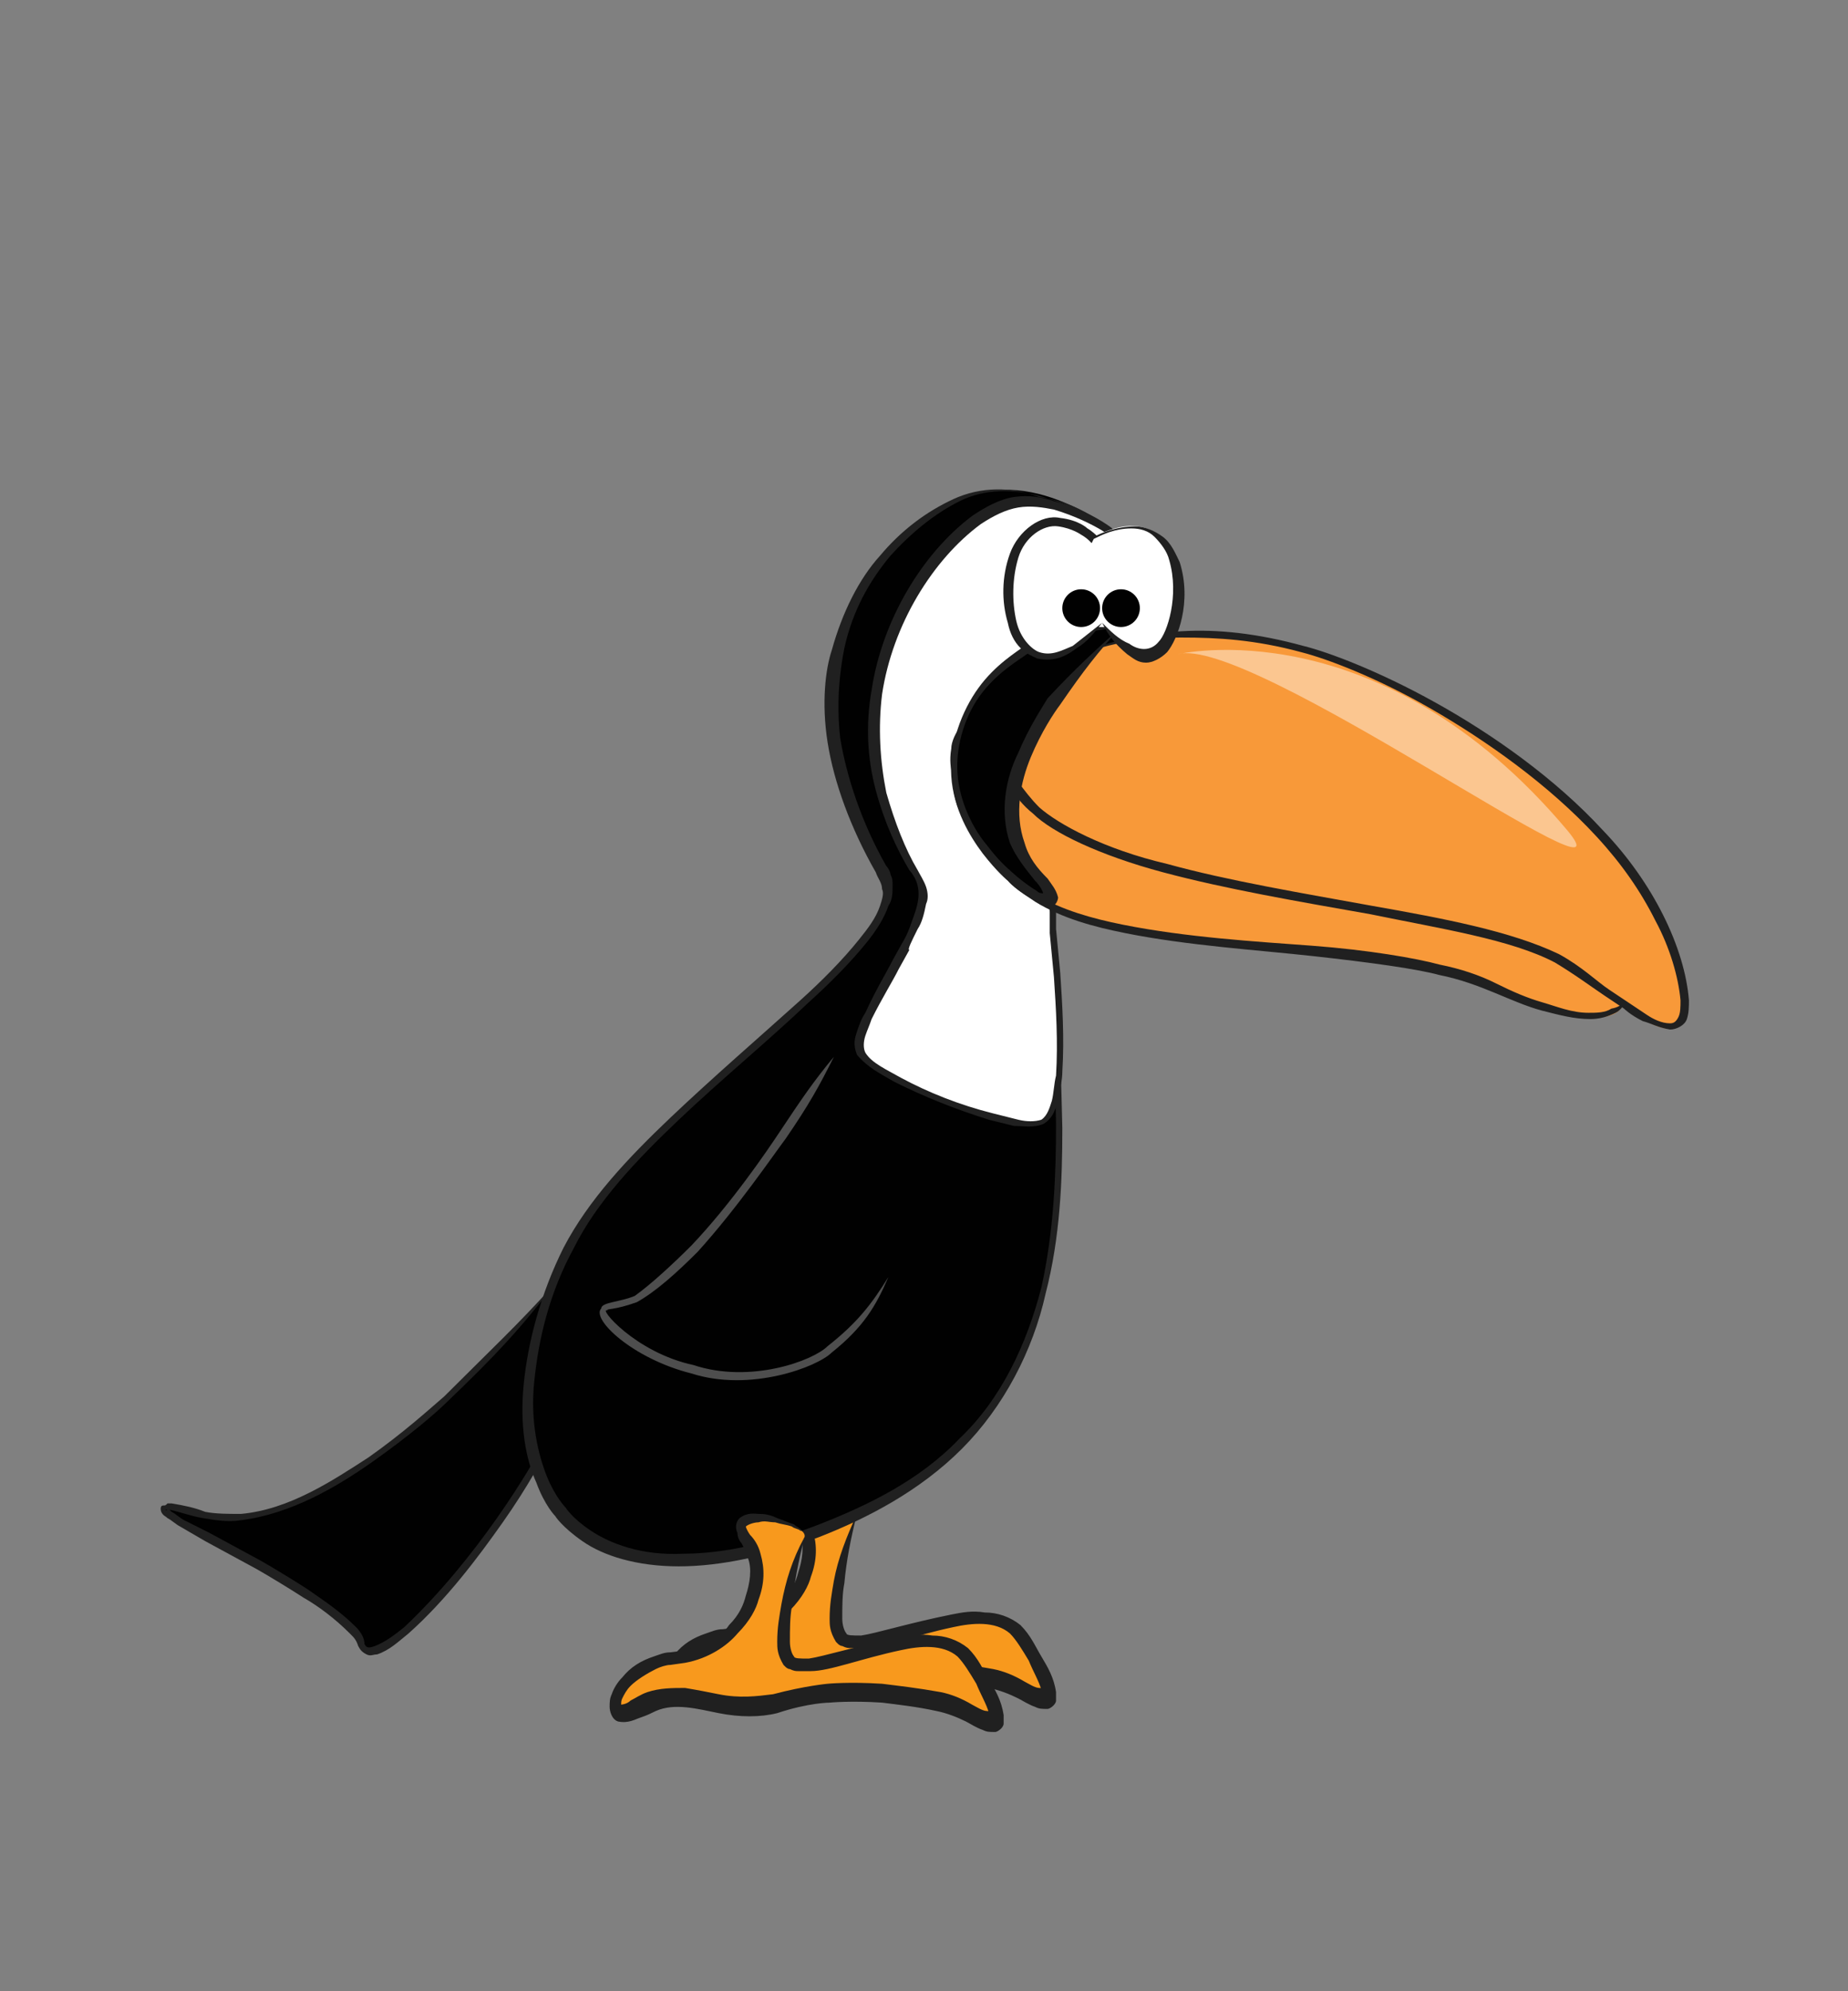 <?xml version="1.0" encoding="utf-8"?>
<!-- Generator: Adobe Illustrator 16.0.0, SVG Export Plug-In . SVG Version: 6.00 Build 0)  -->
<!DOCTYPE svg PUBLIC "-//W3C//DTD SVG 1.1//EN" "http://www.w3.org/Graphics/SVG/1.1/DTD/svg11.dtd">
<svg version="1.1" id="Layer_1" xmlns="http://www.w3.org/2000/svg" xmlns:xlink="http://www.w3.org/1999/xlink" x="0px" y="0px"
	 width="94.354px" height="101.613px" viewBox="0 0 94.354 101.613" enable-background="new 0 0 94.354 101.613"
	 xml:space="preserve">
<rect x="0" y="0" width="94.354" height="101.613" fill="#808080" stroke="none"/>
<g>
	<g>
		<path fill="#010101" d="M28.346,65.486c0,0-11.128,13.589-18.083,11.77c-6.955-1.818,7.383,3.96,8.132,6.528
			c0.749,2.566,8.56-7.49,9.951-11.022C29.737,69.23,28.346,65.486,28.346,65.486"/>
		<path fill="#202020" d="M28.346,65.486c-1.712,2.248-2.996,3.639-5.456,5.991c-0.644,0.644-2.034,1.82-3.854,3.105
			c-1.818,1.283-4.173,2.673-6.74,2.995c-0.642,0.106-1.285,0-1.926-0.106c-0.643-0.108-1.178-0.321-1.713-0.43
			c-0.106,0-0.106,0-0.213,0c0.106,0.108,0.106-0.105,0.106-0.105s0.106,0.105,0.214,0.214c0.215,0.105,0.428,0.321,0.643,0.428
			l1.283,0.642l2.568,1.392c0,0,0.963,0.535,2.461,1.497c0.75,0.534,1.604,1.07,2.462,1.926c0.213,0.214,0.428,0.534,0.428,0.856
			c0.106,0.214,0.213,0.214,0.534,0.106c0.535-0.213,0.963-0.534,1.497-0.963c3.639-3.423,6.528-8.131,7.276-9.736
			c0.748-1.499,0.856-2.781,0.963-4.067C28.773,68.053,28.665,66.876,28.346,65.486c0.534,1.284,0.749,2.461,0.749,3.744
			c0,1.286-0.108,2.676-0.856,4.175c-0.429,0.855-1.284,2.461-2.568,4.279c-1.283,1.82-2.89,3.958-4.814,5.672
			c-0.534,0.428-0.963,0.854-1.605,1.069c-0.214,0-0.32,0.106-0.534,0c-0.215-0.107-0.321-0.216-0.429-0.429
			c-0.105-0.321-0.213-0.429-0.428-0.641c-0.749-0.75-1.604-1.393-2.353-1.82c-1.499-0.962-2.463-1.497-2.463-1.497l-2.567-1.393
			l-1.284-0.747c-0.213-0.109-0.428-0.321-0.642-0.428c-0.106-0.108-0.214-0.108-0.32-0.321c0,0-0.108-0.323,0.106-0.323
			c0.107,0,0.107,0,0.214-0.106c0.106,0,0.214,0,0.214,0c0.643,0.106,1.176,0.216,1.712,0.43c0.534,0.105,1.178,0.105,1.819,0.105
			c2.46-0.214,4.707-1.712,6.526-2.889c1.818-1.284,3.103-2.461,3.853-3.102C25.028,68.911,26.42,67.624,28.346,65.486"/>
	</g>
	<g>
		<path fill="#F8991D" d="M43.753,77.255c0,0-1.818,4.923-0.855,6.312c0.855,1.393,7.489-2.887,9.308,0
			c1.819,2.89,1.819,3.639,0,2.569c-1.818-1.07-6.204-1.498-9.63-0.643c-3.316,0.855-5.028-1.069-7.274,0.32
			c-2.247,1.392-1.284-2.247,1.926-2.567c3.317-0.321,4.922-4.173,3.424-5.992C39.259,75.437,44.075,76.401,43.753,77.255"/>
		<path fill="#202020" d="M43.753,77.255c-0.321,1.285-0.535,2.355-0.642,3.532c-0.107,0.534-0.107,1.176-0.107,1.818
			c0,0.32,0.107,0.642,0.214,0.75c0,0.106,0.321,0.106,0.749,0.106c0.749-0.106,2.462-0.643,4.602-1.07
			c0.535-0.106,1.07-0.214,1.711-0.106c0.643,0,1.285,0.213,1.82,0.641c0.534,0.536,0.748,1.07,1.07,1.605
			c0.32,0.535,0.641,1.07,0.748,1.818c0,0.107,0,0.215,0,0.429c0,0.213-0.321,0.428-0.428,0.428c-0.32,0-0.429,0-0.643-0.106
			c-0.32-0.108-0.643-0.321-0.856-0.428c-0.427-0.215-0.963-0.429-1.497-0.535c-0.963-0.214-1.926-0.322-2.783-0.428
			c-1.604-0.107-2.675,0-2.675,0s-1.069,0-2.676,0.534c-0.854,0.214-1.925,0.214-2.994,0c-1.07-0.213-2.247-0.534-3.21-0.106
			c-0.214,0.106-0.428,0.213-0.75,0.32c-0.32,0.107-0.641,0.321-1.176,0.215c-0.321-0.107-0.429-0.535-0.429-0.749
			s0-0.429,0.107-0.645c0.107-0.318,0.321-0.64,0.536-0.854c0.427-0.535,0.961-0.857,1.604-1.069
			c0.321-0.108,0.535-0.216,0.855-0.216l0.856-0.106c0.963-0.214,1.712-0.642,2.14-1.282c0.534-0.536,0.749-1.07,0.855-1.5
			c0.214-0.641,0.321-1.391,0.106-1.927c-0.106-0.317-0.213-0.535-0.319-0.747c-0.108-0.106-0.214-0.322-0.214-0.428
			c-0.109-0.214-0.109-0.536,0.105-0.749c0.428-0.322,0.749-0.215,1.071-0.215c0.32,0,0.642,0.107,0.854,0.215
			c0.323,0.105,0.537,0.213,0.857,0.319c0.107,0.106,0.321,0.216,0.429,0.321C43.646,76.936,43.86,77.042,43.753,77.255
			c0-0.214-0.106-0.319-0.214-0.319c-0.107-0.109-0.321-0.109-0.428-0.216c-0.321-0.106-0.536-0.106-0.856-0.214
			c-0.32-0.105-0.534-0.105-0.855,0c-0.215,0-0.536,0.107-0.643,0.214c0,0,0,0.106,0.214,0.43c0.214,0.213,0.429,0.534,0.536,0.961
			c0.214,0.75,0.214,1.5-0.107,2.354c-0.107,0.429-0.429,1.07-1.069,1.713c-0.536,0.642-1.5,1.284-2.676,1.497l-0.749,0.108
			c-0.215,0-0.534,0.106-0.749,0.213c-0.428,0.213-0.962,0.535-1.284,0.856c-0.213,0.214-0.321,0.426-0.427,0.642
			c-0.108,0.215,0,0.429-0.108,0.32c0,0,0.322,0,0.535-0.213c0.214-0.107,0.534-0.323,0.856-0.429
			c0.643-0.213,1.284-0.213,1.926-0.213c0.642,0.106,1.176,0.213,1.712,0.318c1.069,0.216,1.926,0.11,2.782,0
			c1.604-0.426,2.782-0.534,2.782-0.534s1.07-0.105,2.78,0c0.857,0.108,1.82,0.216,2.997,0.429c0.535,0.105,1.07,0.321,1.606,0.642
			c0.213,0.108,0.533,0.322,0.747,0.322c0.321,0,0.321,0.428,0.108,0.106c-0.108-0.429-0.429-0.965-0.643-1.499
			c-0.322-0.535-0.642-1.069-0.963-1.389c-0.749-0.644-1.926-0.536-2.89-0.322c-2.032,0.429-3.639,1.07-4.6,1.07
			c-0.215,0-0.429,0-0.644,0c-0.106,0-0.214,0-0.428-0.107c-0.106,0-0.214-0.106-0.214-0.106c-0.106-0.106-0.106-0.106-0.106-0.106
			c-0.323-0.536-0.323-0.857-0.323-1.178c0-0.749,0.109-1.284,0.215-1.925C42.79,79.504,43.218,78.433,43.753,77.255"/>
	</g>
	<g>
		<path fill="#010101" d="M57.342,27.501c0,0-4.387-3.959-8.453-1.928c-4.064,1.928-9.736,8.668-3.638,19.048
			c2.141,3.531-11.984,11.449-16.05,19.046c-4.065,7.598-3.425,19.688,11.449,14.873c16.263-5.136,13.589-18.725,12.946-32.743
			C53.383,42.267,60.124,33.173,57.342,27.501"/>
		<path fill="#202020" d="M57.342,27.501c-1.284-1.071-2.674-1.713-4.065-2.139c-1.498-0.43-2.997-0.43-4.28,0.211
			c-1.285,0.645-2.462,1.604-3.531,2.783c-1.07,1.285-1.926,2.783-2.354,4.708c-0.214,1.071-0.428,2.677-0.214,4.601
			c0.32,1.927,1.069,4.28,2.354,6.529c0.107,0.105,0.214,0.318,0.214,0.427c0.106,0.214,0.106,0.322,0.106,0.534
			c0,0.43,0,0.749-0.213,1.071c-0.215,0.642-0.643,1.284-1.069,1.818c-0.857,1.069-1.929,2.141-2.997,3.103
			c-2.14,2.033-4.493,3.959-6.633,5.993c-2.141,2.03-4.174,4.172-5.351,6.526c-1.284,2.354-1.819,4.709-2.033,6.849
			c-0.214,2.032,0.214,3.744,0.642,4.815c0.429,1.069,0.963,1.604,0.963,1.604s0.321,0.535,1.284,1.175
			c0.963,0.644,2.567,1.284,4.708,1.178c2.033,0,4.494-0.534,6.955-1.499c2.462-0.963,5.137-2.246,7.169-4.385
			c2.14-2.035,3.423-4.817,4.174-7.704c0.641-2.889,0.748-5.777,0.748-8.347c-0.107-5.244-0.535-9.523-0.535-11.769
			c0-1.072,0.322-2.034,0.642-2.891c0.321-0.854,0.644-1.604,0.964-2.354c0.642-1.498,1.284-2.889,1.711-4.281
			c0.536-1.391,0.964-2.782,1.178-4.172C58.091,30.605,58.091,29,57.342,27.501c0.749,1.498,0.855,3.104,0.643,4.602
			c-0.215,1.499-0.535,2.889-1.071,4.278c-0.428,1.392-1.068,2.782-1.711,4.388c-0.32,0.748-0.643,1.606-0.963,2.354
			c-0.321,0.857-0.643,1.713-0.534,2.675c0.105,2.143,0.427,6.422,0.534,11.77c0,2.677-0.107,5.565-0.856,8.454
			c-0.642,2.89-2.14,5.777-4.279,7.917c-2.14,2.141-4.814,3.533-7.276,4.495c-2.568,0.962-5.028,1.497-7.168,1.497
			c-2.141,0-3.854-0.535-4.922-1.284c-1.072-0.747-1.392-1.283-1.392-1.283s-0.536-0.536-0.965-1.712
			c-0.534-1.178-0.855-2.89-0.641-5.03c0.214-2.138,0.856-4.6,2.033-6.953c1.284-2.461,3.316-4.602,5.457-6.636
			c2.141-2.031,4.494-4.065,6.633-5.989c1.071-0.964,2.141-2.035,2.997-3.103c0.429-0.537,0.855-1.071,1.07-1.713
			c0.105-0.322,0.213-0.642,0.105-0.855c0-0.323-0.212-0.536-0.32-0.858c-1.284-2.246-2.141-4.601-2.461-6.633
			s-0.106-3.744,0.215-4.707c0.534-1.926,1.391-3.639,2.461-4.816c1.07-1.283,2.354-2.246,3.744-2.888
			c1.391-0.645,2.996-0.645,4.387-0.106C54.773,25.574,56.058,26.43,57.342,27.501"/>
	</g>
	<g>
		<path fill="#FFFFFF" d="M52.1,34.242c0,0-5.993,4.922-1.82,8.561c4.175,3.638,3.317,2.889,3.426,4.709
			c0.105,1.925,1.068,9.415-0.75,9.736c-1.712,0.429-7.597-2.033-8.88-3.316c-1.285-1.285,4.171-7.062,2.889-9.096
			c-5.993-9.522,1.177-18.189,4.492-19.152C54.773,24.721,64.404,29.963,52.1,34.242"/>
		<path fill="#202020" d="M52.1,34.242c-1.392,1.391-2.461,2.783-2.996,4.388c-0.215,0.856-0.215,1.712,0.213,2.568
			c0.429,0.856,1.284,1.497,2.14,2.247c0.43,0.428,1.285,1.068,2.034,1.927c0.215,0.214,0.428,0.641,0.428,0.962
			c0,0.32,0,0.643,0,1.069l0.214,2.247c0.107,1.606,0.214,3.316,0.107,5.029c0,0.428-0.107,0.856-0.215,1.392
			c-0.106,0.428-0.214,0.961-0.748,1.283c-0.535,0.213-0.962,0.105-1.498,0.105c-0.428-0.105-0.856-0.212-1.284-0.318
			c-1.712-0.536-3.317-1.177-4.815-1.927c-0.748-0.428-1.39-0.749-1.926-1.391c-0.214-0.537-0.106-0.857,0-1.178
			c0.107-0.32,0.214-0.643,0.428-0.963c0.535-1.177,1.07-2.033,1.391-2.676l0.535-0.962c0,0,0.214-0.32,0.428-0.963
			c0.215-0.643,0.75-1.711-0.105-2.674c-0.643-1.07-1.285-2.463-1.713-4.067c-0.427-1.605-0.535-3.316-0.214-5.138
			c0.534-3.529,2.568-6.953,5.137-8.878c0.641-0.43,1.39-0.856,2.14-0.963c0.749-0.108,1.392,0,2.032,0.211
			c1.178,0.322,2.034,0.752,2.675,1.178c0.964,0.644,1.819,1.605,1.928,2.676c0,1.07-0.644,1.925-1.392,2.461
			C55.522,32.959,54.024,33.602,52.1,34.242c1.818-0.749,3.423-1.391,4.708-2.567c0.642-0.534,1.177-1.284,1.177-2.247
			c0-0.855-0.749-1.71-1.712-2.354c-0.536-0.322-1.391-0.748-2.462-1.071c-0.534-0.106-1.177-0.214-1.819-0.106
			c-0.641,0.106-1.283,0.43-1.926,0.855c-2.46,1.82-4.494,5.137-5.029,8.669c-0.212,1.712-0.105,3.423,0.215,5.028
			c0.428,1.497,0.965,2.89,1.604,3.96c0.108,0.213,0.321,0.535,0.429,0.854c0.107,0.323,0.107,0.643,0,0.856
			c-0.107,0.535-0.214,0.964-0.429,1.284c-0.321,0.643-0.535,1.071-0.427,1.071l-0.535,0.962c-0.322,0.643-0.857,1.496-1.392,2.567
			c-0.107,0.322-0.213,0.534-0.321,0.856c-0.105,0.321-0.105,0.643,0,0.854c0.321,0.535,1.07,0.859,1.82,1.286
			c1.391,0.749,2.995,1.39,4.707,1.818c0.428,0.107,0.856,0.213,1.283,0.322c0.428,0.106,0.856,0.106,1.179,0
			c0.32-0.215,0.427-0.643,0.535-0.964c0.105-0.428,0.105-0.857,0.213-1.285c0.106-1.711,0-3.423-0.107-5.028l-0.214-2.247
			c0-0.32,0-0.748,0-1.068c0-0.321-0.106-0.536-0.32-0.751c-0.749-0.854-1.605-1.497-2.033-1.925s-0.856-0.75-1.283-1.178
			c-0.429-0.428-0.751-0.854-0.964-1.283c-0.428-0.963-0.428-2.033-0.107-2.782C49.425,36.81,50.601,35.42,52.1,34.242"/>
	</g>
	<g>
		<path fill="#F89939" d="M83.021,50.506c0,0,0.644,3.208-6.419,0c-7.062-3.21-21.934-0.964-25.466-6.206
			c-3.425-5.241-2.89-7.382,0-8.132C54.024,35.204,82.486,49.223,83.021,50.506"/>
		<path fill="#202020" d="M83.021,50.506c0.108,0.426-0.105,0.963-0.534,1.177c-0.428,0.215-0.856,0.32-1.282,0.32
			c-0.857,0-1.605-0.213-2.463-0.428c-1.605-0.428-3.102-1.39-5.242-1.818c-1.176-0.321-3.531-0.643-6.419-0.963
			c-2.891-0.32-6.421-0.535-9.631-1.178c-1.604-0.32-3.21-0.748-4.602-1.604c-0.643-0.427-1.283-0.856-1.712-1.499
			c-0.428-0.533-0.749-1.068-1.07-1.604c-1.283-2.032-1.497-3.638-1.497-3.638s-0.108-0.428,0-1.07c0-0.32,0.214-0.854,0.535-1.176
			c0.321-0.429,0.856-0.749,1.391-0.965c0.321-0.104,0.534-0.212,0.962-0.318c0.43,0,0.644,0,1.071,0.106
			c0.643,0.107,1.391,0.32,2.032,0.643c1.391,0.534,2.996,1.068,4.495,1.71c6.097,2.568,12.625,5.779,14.766,6.848
			c2.032,0.964,3.53,1.82,5.029,2.568c0.749,0.429,1.391,0.857,2.141,1.285C81.63,49.436,82.381,49.757,83.021,50.506
			c-0.64-0.643-1.496-0.964-2.245-1.392l-2.14-1.069l-5.03-2.567c-2.141-1.069-8.667-4.28-14.766-6.849
			c-1.498-0.642-2.995-1.177-4.494-1.711c-0.749-0.214-1.391-0.428-2.031-0.537c-0.323-0.105-0.644-0.105-0.964-0.105
			c-0.322,0-0.535,0.105-0.856,0.215c-1.069,0.428-1.605,1.282-1.605,1.819c-0.106,0.64,0,0.961,0,0.961s0.215,1.498,1.498,3.424
			c0.321,0.536,0.642,1.071,0.964,1.605c0.428,0.535,0.964,0.962,1.604,1.391c1.284,0.749,2.781,1.178,4.387,1.498
			c3.211,0.642,6.741,0.856,9.63,1.07c2.889,0.215,5.352,0.643,6.527,0.964c1.068,0.213,2.033,0.534,2.889,0.963
			c0.856,0.428,1.604,0.746,2.354,0.962c0.749,0.215,1.499,0.535,2.354,0.535c0.43,0,0.858,0,1.178-0.214
			C82.915,51.363,83.129,50.932,83.021,50.506"/>
	</g>
	<g>
		<path fill="#F89939" d="M54.882,33.493c0,0,4.173-2.245,11.661-0.319c3.96,1.068,17.335,7.381,19.261,17.119
			c0.962,4.6-3.103,0.855-5.886-0.963c-4.922-3.317-24.182-3.211-28.032-8.881C48.141,34.669,51.243,34.242,54.882,33.493"/>
		<path fill="#202020" d="M54.882,33.493c1.817-0.854,3.637-1.177,5.457-1.282c1.818-0.107,3.851,0.105,6.204,0.749
			c1.285,0.318,3.854,1.282,6.742,2.889c2.889,1.604,6.099,3.853,8.56,6.527c2.567,2.673,4.173,5.989,4.387,8.667
			c0,0.32,0,0.641-0.105,0.961c-0.108,0.322-0.537,0.534-0.856,0.534c-0.643-0.104-0.964-0.318-1.392-0.428
			c-0.644-0.319-0.963-0.641-0.963-0.641l-0.962-0.641c-0.644-0.43-1.5-1.071-2.569-1.714c-2.248-1.175-5.778-1.712-9.416-2.461
			c-3.639-0.642-7.383-1.282-10.593-2.141c-3.21-0.856-5.67-2.033-6.634-2.996c-0.536-0.427-0.855-0.854-1.177-1.389
			c-0.321-0.428-0.536-0.965-0.856-1.393c-0.429-0.963-0.856-1.817-0.748-2.888c0.105-0.535,0.319-0.963,0.748-1.283
			c0.32-0.323,0.856-0.538,1.283-0.644C52.955,33.815,53.918,33.708,54.882,33.493c-0.964,0.215-1.927,0.429-2.782,0.749
			c-0.856,0.323-1.605,0.856-1.713,1.714c-0.107,0.854,0.321,1.71,0.749,2.567c0.215,0.427,0.535,0.855,0.855,1.39
			c0.323,0.429,0.643,0.856,1.07,1.285c0.963,0.856,3.318,2.141,6.529,2.888c3.102,0.858,6.952,1.5,10.484,2.142
			c3.638,0.642,7.061,1.284,9.523,2.461c1.177,0.642,1.926,1.391,2.567,1.818l0.963,0.642c0,0,0.32,0.215,0.964,0.643
			c0.319,0.213,0.748,0.429,1.177,0.429c0.213,0,0.319-0.109,0.428-0.321c0.106-0.215,0.106-0.535,0.106-0.855
			c-0.106-1.179-0.534-2.678-1.283-4.066c-0.75-1.498-1.714-2.891-2.996-4.281c-2.462-2.673-5.672-4.922-8.454-6.526
			c-2.781-1.604-5.35-2.566-6.633-2.891c-2.354-0.64-4.28-0.747-6.099-0.747C58.519,32.531,56.808,32.745,54.882,33.493"/>
	</g>
	<g>
		<path fill="#010101" d="M57.235,31.997c0,0-8.453,7.81-4.28,12.625c3.103,3.531-3.746,0-4.28-4.815
			C48.46,36.918,50.601,32.316,57.235,31.997"/>
		<path fill="#202020" d="M57.235,31.997c-1.178,1.281-1.926,2.245-3.104,3.959c-0.321,0.426-0.962,1.391-1.498,2.674
			c-0.534,1.283-0.855,2.888-0.319,4.388c0.213,0.749,0.641,1.283,1.176,1.818c0.215,0.32,0.428,0.536,0.534,0.962
			c0,0.107-0.106,0.43-0.319,0.43c-0.108,0-0.215,0-0.322,0c-0.213,0-0.321-0.108-0.428-0.215c-1.069-0.534-1.499-1.068-1.499-1.068
			s-0.534-0.431-1.281-1.393c-0.644-0.856-1.5-2.247-1.606-3.959c-0.108-1.604,0.535-3.316,1.392-4.494
			c0.855-1.177,1.926-1.82,2.354-2.139c0.962-0.535,1.817-0.749,2.567-0.963C55.63,31.997,56.38,31.997,57.235,31.997
			c-0.855,0.106-1.605,0.214-2.354,0.428c-0.75,0.214-1.499,0.427-2.463,0.963c-0.428,0.32-1.391,0.854-2.244,1.926
			c-0.858,1.068-1.393,2.675-1.286,4.173c0.107,1.498,0.856,2.89,1.498,3.637c0.642,0.857,1.178,1.286,1.178,1.286
			s0.535,0.535,1.391,1.069c0.106,0.107,0.215,0.107,0.321,0.107s0.106,0,0.106,0v0.105c0,0,0,0-0.106,0
			c0-0.213-0.215-0.535-0.429-0.747c-0.429-0.535-0.962-1.178-1.283-1.927c-0.536-1.605-0.214-3.316,0.427-4.602
			c0.536-1.283,1.179-2.247,1.499-2.783C54.988,34.027,55.95,33.173,57.235,31.997"/>
	</g>
	<g>
		<g>
			<path fill="#FFFFFF" d="M56.272,31.78c0,0,2.032,2.998,3.318,0.751c1.176-2.248,0.64-7.382-3.746-5.136
				c0,0-1.927-1.926-3.64,0.106C50.601,29.427,51.564,36.596,56.272,31.78"/>
			<path fill="#202020" d="M56.272,31.78c0.427,0.431,0.855,0.858,1.391,1.071c0.428,0.322,1.07,0.427,1.498-0.106
				c0.43-0.429,1.069-2.354,0.534-4.173c-0.104-0.43-0.428-0.854-0.748-1.177c-0.32-0.321-0.75-0.43-1.178-0.43
				c-0.856,0-1.497,0.323-1.925,0.536l-0.108,0.216l-0.106-0.109c-0.214-0.213-0.428-0.319-0.428-0.319s-0.429-0.323-1.178-0.429
				c-0.748-0.108-1.71,0.535-2.033,1.605c-0.32,1.069-0.32,2.244-0.105,3.209c0.214,0.964,0.855,1.499,1.176,1.604
				c0.644,0.215,1.178-0.104,1.712-0.318C55.31,32.531,55.736,32.21,56.272,31.78c-0.428,0.536-0.75,0.965-1.284,1.285
				c-0.429,0.322-1.07,0.75-2.033,0.537c-0.214-0.109-0.536-0.215-0.855-0.537c-0.321-0.32-0.535-0.749-0.644-1.285
				c-0.32-1.07-0.32-2.353,0.108-3.529c0.427-1.177,1.605-2.032,2.567-1.82c0.963,0.11,1.391,0.535,1.391,0.535
				s0.214,0.108,0.535,0.43h-0.213c0.428-0.217,1.177-0.535,2.14-0.535c0.429,0,0.963,0.214,1.391,0.535
				c0.429,0.322,0.642,0.855,0.855,1.284c0.643,2.03-0.106,3.959-0.64,4.599c-0.323,0.324-0.751,0.537-1.072,0.537
				c-0.428,0-0.642-0.213-0.963-0.428C56.913,32.851,56.594,32.424,56.272,31.78"/>
		</g>
		<circle fill="#010101" cx="57.235" cy="31.034" r="0.963"/>
		<circle fill="#010101" cx="55.202" cy="31.034" r="0.963"/>
	</g>
	<path opacity="0.44" fill="#FFFFFF" enable-background="new    " d="M60.124,33.387c0,0,10.272-2.463,19.901,8.988
		C83.771,46.869,63.762,32.316,60.124,33.387"/>
	<g>
		<path fill="#F8991D" d="M41.078,78.433c0,0-1.819,4.923-0.857,6.312c0.857,1.393,7.49-2.888,9.311,0
			c1.819,2.892,1.819,3.639,0,2.569c-1.82-1.07-6.206-1.499-9.63-0.642c-3.316,0.854-5.029-1.07-7.276,0.319
			c-2.246,1.392-1.284-2.247,1.926-2.566c3.317-0.321,4.923-4.174,3.425-5.992C36.477,76.614,41.292,77.578,41.078,78.433"/>
		<path fill="#202020" d="M41.078,78.433c-0.321,1.283-0.534,2.354-0.643,3.53c-0.105,0.535-0.105,1.177-0.105,1.82
			c0,0.32,0.105,0.642,0.214,0.748c0,0.107,0.319,0.107,0.748,0.107c0.749-0.107,2.461-0.643,4.602-1.071
			c0.535-0.105,1.07-0.212,1.712-0.105c0.641,0,1.283,0.213,1.819,0.642c0.535,0.535,0.75,1.069,1.069,1.605
			c0.321,0.534,0.642,1.069,0.749,1.817c0,0.109,0,0.216,0,0.429c0,0.214-0.321,0.428-0.428,0.428c-0.321,0-0.429,0-0.641-0.106
			c-0.323-0.107-0.644-0.321-0.858-0.43c-0.428-0.211-0.961-0.427-1.497-0.533c-0.964-0.214-1.926-0.322-2.783-0.429
			c-1.604-0.106-2.676,0-2.676,0s-1.068,0-2.674,0.535c-0.856,0.216-1.925,0.216-2.996,0c-1.068-0.214-2.245-0.535-3.209-0.106
			c-0.215,0.106-0.428,0.213-0.75,0.322c-0.32,0.106-0.642,0.319-1.177,0.211c-0.319-0.104-0.428-0.533-0.428-0.747
			c0-0.215,0-0.428,0.108-0.643c0.105-0.32,0.319-0.643,0.534-0.855c0.427-0.535,0.962-0.857,1.604-1.07
			c0.321-0.106,0.535-0.214,0.856-0.214l0.855-0.108c0.964-0.213,1.713-0.642,2.141-1.283c0.535-0.534,0.749-1.069,0.854-1.497
			c0.215-0.642,0.323-1.391,0.108-1.925c-0.108-0.321-0.214-0.537-0.321-0.75c-0.106-0.108-0.214-0.321-0.214-0.535
			c-0.107-0.212-0.107-0.535,0.107-0.748c0.428-0.321,0.748-0.216,1.068-0.216c0.322,0,0.644,0.107,0.856,0.216
			c0.321,0.106,0.534,0.213,0.857,0.318c0.106,0.109,0.319,0.218,0.427,0.321C40.971,78.111,41.078,78.219,41.078,78.433
			c0-0.214-0.107-0.322-0.215-0.322c-0.106-0.104-0.319-0.104-0.428-0.212c-0.319-0.109-0.534-0.109-0.855-0.215
			c-0.321,0-0.534-0.106-0.855,0c-0.215,0-0.535,0.105-0.644,0.215c0,0,0,0.108,0.215,0.426c0.214,0.216,0.429,0.536,0.534,0.964
			c0.216,0.75,0.216,1.499-0.105,2.354c-0.107,0.429-0.429,1.07-1.07,1.714c-0.535,0.641-1.498,1.283-2.676,1.497L34.23,84.96
			c-0.214,0-0.535,0.106-0.749,0.213c-0.428,0.216-0.963,0.536-1.285,0.857c-0.213,0.213-0.319,0.427-0.427,0.642
			c-0.107,0.213,0,0.428-0.107,0.319c0,0,0.321,0,0.534-0.213c0.215-0.106,0.535-0.321,0.857-0.429
			c0.642-0.213,1.283-0.213,1.925-0.213c0.644,0.106,1.178,0.213,1.712,0.32c1.071,0.215,1.927,0.107,2.783,0
			c1.604-0.427,2.781-0.534,2.781-0.534s1.07-0.108,2.781,0c0.857,0.107,1.819,0.214,2.998,0.427
			c0.534,0.107,1.069,0.322,1.604,0.642c0.213,0.108,0.536,0.322,0.748,0.322c0.321,0,0.321,0.429,0.107,0.106
			c-0.107-0.429-0.429-0.963-0.643-1.497c-0.32-0.534-0.643-1.07-0.963-1.392c-0.748-0.642-1.925-0.535-2.888-0.322
			c-2.034,0.43-3.641,1.069-4.602,1.069c-0.215,0-0.429,0-0.643,0c-0.106,0-0.213,0-0.427-0.105c-0.109,0-0.214-0.106-0.214-0.106
			c-0.108-0.106-0.108-0.106-0.108-0.106c-0.321-0.535-0.321-0.856-0.321-1.177c0-0.75,0.107-1.285,0.215-1.927
			C40.116,80.681,40.436,79.611,41.078,78.433"/>
	</g>
	<path fill="#4E4E4E" d="M42.575,53.931c-0.748,1.497-1.283,2.459-2.459,4.173c-0.643,0.855-2.462,3.53-4.494,5.775
		c-1.071,1.071-2.141,2.033-3.104,2.569c-1.178,0.428-1.604,0.321-1.498,0.428c-0.535-0.214,1.391,2.141,4.386,2.782
		c2.89,0.962,6.101-0.213,6.849-0.962c1.498-1.178,2.247-2.141,3.104-3.53c-0.643,1.496-1.283,2.567-2.889,3.851
		c-0.749,0.747-4.174,2.034-7.169,1.07c-2.996-0.75-5.137-2.782-4.602-3.317c0-0.321,0.963-0.321,1.712-0.641
		c0.749-0.536,1.819-1.498,2.89-2.569c2.033-2.14,3.852-4.814,4.493-5.778C40.863,56.177,41.507,55.214,42.575,53.931"/>
</g>
</svg>
